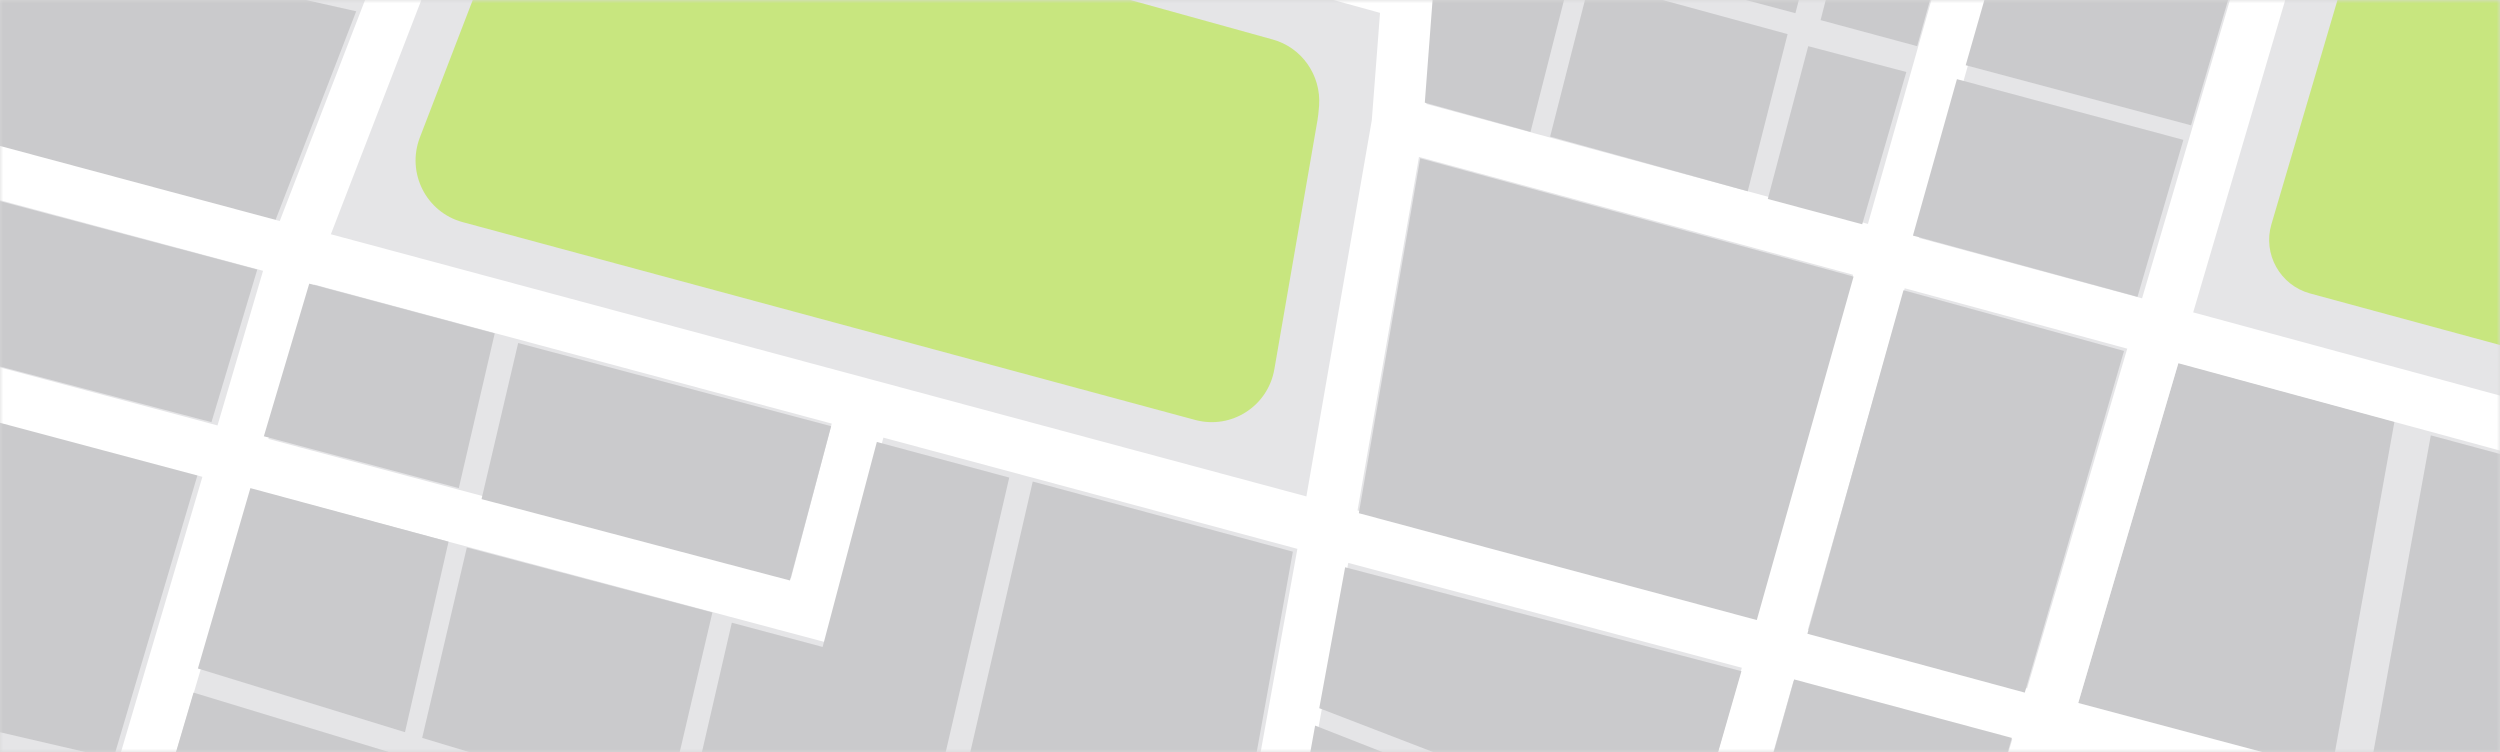 <?xml version="1.0" encoding="UTF-8"?>
<svg width="379px" height="114px" viewBox="0 0 379 114" version="1.1" xmlns="http://www.w3.org/2000/svg" xmlns:xlink="http://www.w3.org/1999/xlink">
    <rect x="0" y="0" width="379" height="114" fill="#333333" stroke="none"/>
    <title>114036-OOLOG1-321-ai</title>
    <defs>
        <rect id="path-1" x="0" y="0" width="379" height="114"></rect>
    </defs>
    <g id="Page-1" stroke="none" stroke-width="1" fill="none" fill-rule="evenodd">
        <g id="Group">
            <mask id="mask-2" fill="white">
                <use xlink:href="#path-1"></use>
            </mask>
            <use id="Mask" fill="#D8D8D8" xlink:href="#path-1"></use>
            <g mask="url(#mask-2)">
                <g transform="translate(-116, -190)">
                    <polygon id="Path" fill="#E5E5E7" fill-rule="nonzero" points="511 444 109 444 109 42 511 42"></polygon>
                    <polygon id="Path" fill="#CACACC" fill-rule="nonzero" points="475 308.465 511 318 511 263.142 484.512 256"></polygon>
                    <polygon id="Path" fill="#CACACC" fill-rule="nonzero" points="446.247 245 431 296.754 469.44 307 479 253.915"></polygon>
                    <polygon id="Path" fill="#CACACC" fill-rule="nonzero" points="109 210.972 157.518 224 170 191.712 109 178"></polygon>
                    <polygon id="Path" fill="#CACACC" fill-rule="nonzero" points="146 261.824 109 252 109 299.381 133.194 305"></polygon>
                    <path d="M446.238,245.064 L431.06,296.572 L603.363,342.499 L601.275,350.247 L428.811,304.28 L397.691,409.864 L436.119,422.43 L486.473,462.055 L481.494,468.358 L432.264,429.616 L395.402,417.573 L385.685,450.573 L443.628,469.963 L441.098,477.591 L383.436,458.281 L377.011,480 L369.302,477.712 L375.807,455.711 L292.847,427.93 C288.029,454.306 284.535,473.617 284.295,474.661 L280.359,473.777 L276.464,472.934 C276.705,471.77 280.199,452.54 285.138,425.361 L151.945,380.718 L130.101,340.853 L55.453,475.744 L48.426,471.85 L126.367,330.977 L146.685,262.287 L97.656,249.199 L103.719,216.078 L10.159,155.979 L14.496,149.235 L109.783,210.458 L158.41,223.505 L185.434,153.49 L153.672,144.698 L82.156,125.829 L0,74.402 L4.256,67.577 L85.409,118.362 L152.306,136.027 L156.964,124.464 L131.948,115.512 L131.506,115.191 L3.012,23.135 L7.67,16.591 L135.723,108.326 L159.936,116.997 L165.758,102.424 C172.705,13.701 173.227,12.215 173.388,11.613 L181.017,14.183 C181.057,14.102 181.097,13.942 181.137,13.701 C180.656,16.752 176.68,65.971 173.99,100.336 L202.54,107.924 L226.833,8.201 L234.663,10.088 L210.33,110.012 L329.147,141.567 L330.633,122.297 L310.515,9.847 L318.426,8.442 L338.102,118.563 L425.317,131.932 L458.164,16.069 L465.914,18.277 L433.228,133.497 L468.323,141.767 L507.715,8 L515.424,10.288 L476.033,143.976 L552.367,169.348 L569.754,114.428 L570.075,113.986 C573.167,109.41 600.151,69.384 601.797,67.216 L608.222,72.033 C607.097,73.559 589.068,100.136 577.062,117.961 L532.048,260.038 L613,282.039 L610.912,289.787 L446.238,245.064 Z M473.744,151.643 L448.487,237.356 L524.258,257.911 L549.917,176.976 L473.744,151.643 Z M430.979,141.205 L406.927,226.075 L440.737,235.228 L465.994,149.476 L430.979,141.205 Z M423.069,139.68 L338.302,126.672 L332.239,205.761 L399.177,223.947 L423.069,139.68 Z M350.75,394.488 L380.063,291.232 L320.393,275.334 C317.824,289.586 309.632,334.911 301.681,378.711 L309.672,381.08 L350.75,394.488 Z M382.232,283.484 L396.928,231.655 L331.115,213.79 L329.75,221.699 L321.799,267.385 L382.232,283.484 Z M328.465,149.636 L207.84,117.599 L196.075,148.03 L325.814,183.841 L328.465,149.636 Z M188.325,145.862 L200.05,115.472 L172.103,108.045 L160.096,138.074 L188.325,145.862 Z M166.16,225.513 L314.049,265.257 L323.967,208.21 L325.212,191.95 L193.184,155.538 L166.16,225.513 Z M163.63,233.14 L156.683,256.546 L235.908,277.663 L242.092,254.217 L163.63,233.14 Z M148.974,254.498 L155.88,231.053 L111.309,219.089 L106.851,243.257 L148.974,254.498 Z M154.475,264.254 L135.12,329.732 L294.012,376.423 C300.477,340.773 307.464,302.112 312.684,273.206 L249.922,256.345 L241.65,287.499 L154.475,264.254 Z M286.623,417.291 C288.471,407.054 290.478,395.934 292.566,384.331 L138.292,339.006 L157.526,374.054 L286.623,417.291 Z M387.813,414.963 L307.303,388.667 L300.316,386.62 C298.228,398.142 296.18,409.423 294.293,419.861 L378.096,447.923 L387.813,414.963 Z M421.061,302.072 L387.893,293.239 L358.46,396.937 L390.102,407.255 L421.061,302.072 Z M438.488,242.856 L404.758,233.702 L390.062,285.491 L423.31,294.364 L438.488,242.856 Z" id="Shape" fill="#FFFFFF" fill-rule="evenodd"></path>
                    <path d="M315.735,208.195 L309.192,245.974 C308.228,251.578 302.688,255.126 297.228,253.674 L186.148,223.677 C180.608,222.186 177.597,216.219 179.644,210.856 L194.137,173.199 C195.943,168.562 200.921,166.022 205.698,167.353 L308.911,195.979 C313.367,197.188 316.297,201.422 315.976,206.018 L315.856,207.308 C315.829,207.604 315.789,207.899 315.735,208.195 L315.735,208.195 Z" id="Path" fill="#C8E67F" fill-rule="nonzero"></path>
                    <path d="M537.6,190.022 L521.411,241.139 C520.048,245.428 515.56,247.874 511.232,246.711 L466.191,234.483 C461.663,233.241 459.019,228.51 460.341,224.02 L476.25,170.017 C477.572,165.447 482.421,162.921 486.949,164.444 L532.27,179.519 C536.598,180.962 539.002,185.652 537.6,190.022 Z" id="Path" fill="#C8E67F" fill-rule="nonzero"></path>
                    <polygon id="Path" fill="#CACACC" fill-rule="nonzero" points="422.56 170 414 199.889 448.159 209 457 179.111"></polygon>
                    <polygon id="Path" fill="#CACACC" fill-rule="nonzero" points="406 225.716 440.045 235 447 211.203 412.672 202"></polygon>
                    <polygon id="Path" fill="#CACACC" fill-rule="nonzero" points="333.86 181 332 205.563 348.025 210 354 186.485"></polygon>
                    <polygon id="Path" fill="#CACACC" fill-rule="nonzero" points="357.046 187 351 210.705 380.954 219 387 195.173"></polygon>
                    <polygon id="Path" fill="#CACACC" fill-rule="nonzero" points="399.732 163 392 193.049 406.636 197 415 167.11"></polygon>
                    <polygon id="Path" fill="#CACACC" fill-rule="nonzero" points="384 220.165 398.309 224 405 200.914 390.127 197"></polygon>
                    <polygon id="Path" fill="#CACACC" fill-rule="nonzero" points="358 183.985 388.184 192 396 161.975 365.816 154"></polygon>
                    <path d="M380,291.752 L319.924,276 C319.115,280.415 317.74,287.894 316,297.361 L372.152,319 L380,291.752 Z" id="Path" fill="#CACACC" fill-rule="nonzero"></path>
                    <path d="M371,321.839 L315.371,300 C313.277,311.586 310.739,325.674 308,340.853 L361.051,357 L371,321.839 Z" id="Path" fill="#CACACC" fill-rule="nonzero"></path>
                    <polygon id="Path" fill="#CACACC" fill-rule="nonzero" points="329.937 221.939 322 267.8 382.329 284 397 231.933 331.3 214"></polygon>
                    <polygon id="Path" fill="#CACACC" fill-rule="nonzero" points="235.755 278 242 254.614 194.555 242 189 265.666"></polygon>
                    <polygon id="Path" fill="#CACACC" fill-rule="nonzero" points="162.881 233 156 256.141 185.551 264 191 240.542"></polygon>
                    <polygon id="Path" fill="#CACACC" fill-rule="nonzero" points="155 230.865 110.414 219 106 242.929 148.057 254"></polygon>
                    <polygon id="Path" fill="#CACACC" fill-rule="nonzero" points="184 272.119 153.958 264 146 291.346 177.395 301"></polygon>
                    <polygon id="Path" fill="#CACACC" fill-rule="nonzero" points="216.944 313 224 282.849 186.772 273 180 301.864"></polygon>
                    <polygon id="Path" fill="#CACACC" fill-rule="nonzero" points="145.34 295 135 330.049 168.816 340 177 304.631"></polygon>
                    <polygon id="Path" fill="#CACACC" fill-rule="nonzero" points="254.515 325 269 262.4 248.929 257 240.709 288.08 226.943 284.4 220 314.48"></polygon>
                    <path d="M300.205,339 C304.458,315.439 308.59,292.482 312,273.633 L272.563,263 L258,326.112 L300.205,339 Z" id="Path" fill="#CACACC" fill-rule="nonzero"></path>
                    <polygon id="Path" fill="#CACACC" fill-rule="nonzero" points="421 301.869 387.992 293 380 321.462 411.649 334"></polygon>
                    <polygon id="Path" fill="#CACACC" fill-rule="nonzero" points="438 243.204 404.567 234 390 286.078 422.955 295"></polygon>
                </g>
            </g>
        </g>
    </g>
</svg>